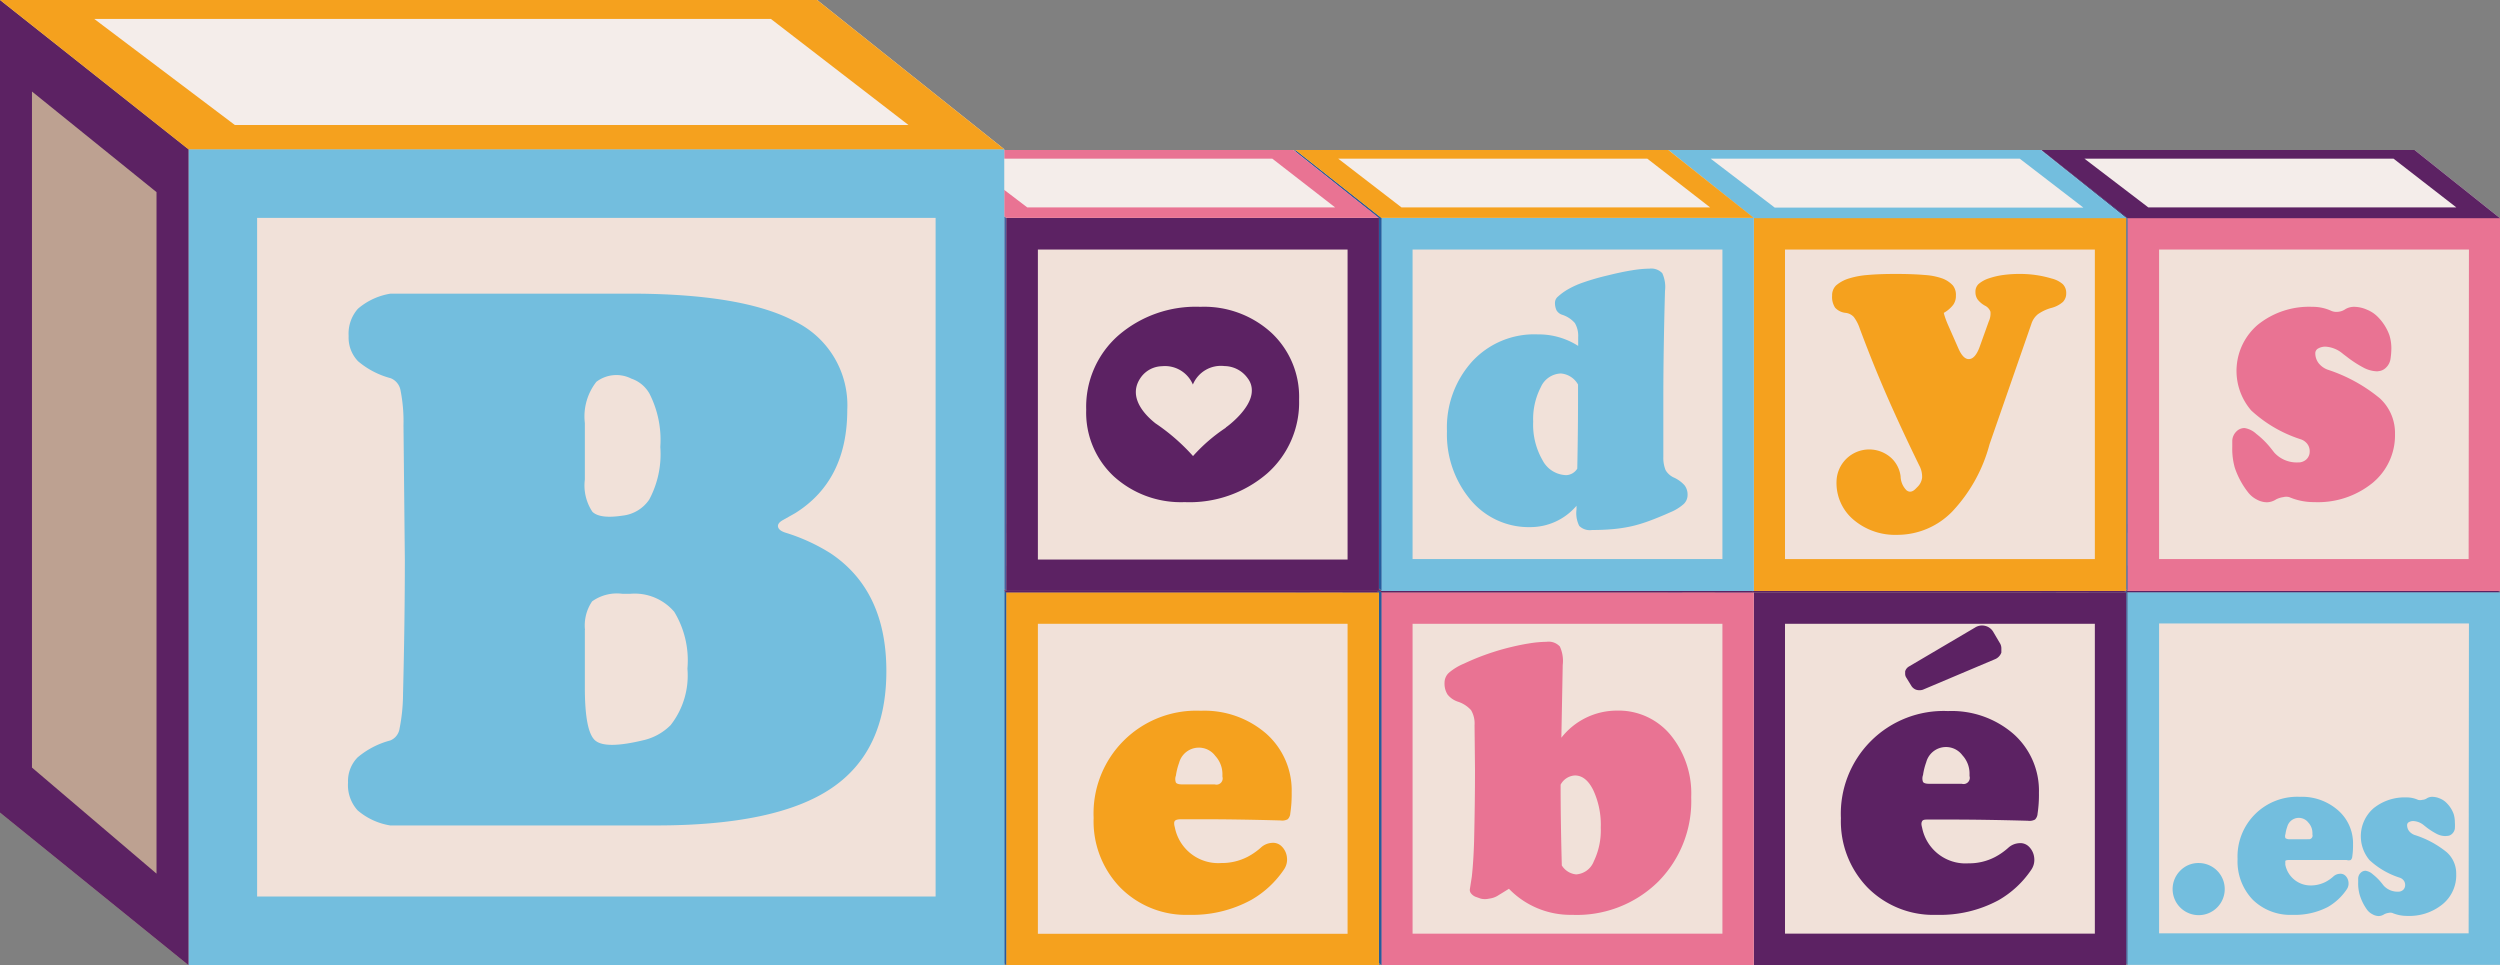 <svg id="Capa_1" data-name="Capa 1" xmlns="http://www.w3.org/2000/svg" viewBox="0 0 165 63.7"><rect x="0" y="0" width="165" height="63.7" fill="#808080" stroke="none"/><defs><style>.cls-1{fill:#f1e1d9;}.cls-2{fill:#bda191;}.cls-3{fill:#73bede;}.cls-4{fill:#265c9d;}.cls-5{fill:#5c2263;}.cls-6{fill:#e97393;}.cls-7{fill:#bfafa1;}.cls-8{fill:#f5a11e;}.cls-9{fill:#f4edea;}.cls-10{fill:#46629f;}</style></defs><title>LOGOTIPO</title><rect class="cls-1" x="140.41" y="39.09" width="24.59" height="24.59"/><polygon class="cls-2" points="140.41 39.09 134.73 34.59 134.73 59.08 140.41 63.68 140.41 39.09"/><polygon class="cls-2" points="140.41 39.09 134.73 34.59 159.36 34.59 165 39.09 140.41 39.09"/><path class="cls-3" d="M143.91,50.7V75.3H168.5V50.7Zm22.52,22.52H146V52.77h20.45Z" transform="translate(-3.5 -11.62)"/><path class="cls-4" d="M138.23,46.21V70.7l5.68,4.6V50.7Zm4.72,26.34-3.75-3.18V49l3.75,3Z" transform="translate(-3.5 -11.62)"/><path class="cls-5" d="M162.86,46.21H138.23l5.68,4.5H168.5Zm-21.79.57h20.4L165.62,50H145.29Z" transform="translate(-3.5 -11.62)"/><path class="cls-3" d="M148.63,68.58a1.72,1.72,0,1,1-1.23.5A1.67,1.67,0,0,1,148.63,68.58Z" transform="translate(-3.5 -11.62)"/><path class="cls-3" d="M154.82,72a3.55,3.55,0,0,1-2.64-1,3.65,3.65,0,0,1-1-2.68,3.94,3.94,0,0,1,4.11-4.11,3.61,3.61,0,0,1,2.51.88,2.89,2.89,0,0,1,1,2.26,4.83,4.83,0,0,1-.05.8.35.35,0,0,1-.1.23.45.45,0,0,1-.27,0q-1.68,0-3,0h-.81q-.19,0-.24.06s0,.12,0,.25A1.7,1.7,0,0,0,156,70.06a2.15,2.15,0,0,0,1-.24,2.53,2.53,0,0,0,.5-.35.67.67,0,0,1,.42-.18.47.47,0,0,1,.38.13h0a.69.69,0,0,1,.2.43.67.67,0,0,1-.11.46,3.77,3.77,0,0,1-1.25,1.17A4.72,4.72,0,0,1,154.82,72Zm1-5a.24.24,0,0,0,.3-.3v-.1a1,1,0,0,0-.27-.69.79.79,0,0,0-1.39.27,2.43,2.43,0,0,0-.12.49.38.38,0,0,0,0,.27s.11.07.23.07h1.24Z" transform="translate(-3.5 -11.62)"/><path class="cls-3" d="M164.89,66.8a1.26,1.26,0,0,1-.54-.13,4.55,4.55,0,0,1-.72-.46l-.15-.12a1.18,1.18,0,0,0-.69-.28.57.57,0,0,0-.3.07.21.21,0,0,0-.12.18.65.65,0,0,0,.13.41.83.83,0,0,0,.37.26A6.38,6.38,0,0,1,165,67.88a1.88,1.88,0,0,1,.61,1.42,2.47,2.47,0,0,1-.9,2,3.47,3.47,0,0,1-2.33.77,2.51,2.51,0,0,1-1-.2.46.46,0,0,0-.23,0,.92.92,0,0,0-.29.09h0a.69.69,0,0,1-.37.12h0a.87.87,0,0,1-.41-.12,1,1,0,0,1-.34-.28,3.31,3.31,0,0,1-.5-1,2.74,2.74,0,0,1-.1-.83v-.26a.54.54,0,0,1,.16-.36.45.45,0,0,1,.33-.14h0a.9.9,0,0,1,.47.23,3.44,3.44,0,0,1,.57.56l.16.2a1.23,1.23,0,0,0,.94.39.47.47,0,0,0,.34-.12.43.43,0,0,0,.13-.32.48.48,0,0,0-.09-.29.54.54,0,0,0-.26-.19,5.32,5.32,0,0,1-2-1.16,2.45,2.45,0,0,1,.27-3.43,3.27,3.27,0,0,1,2.18-.71,1.78,1.78,0,0,1,.75.16.53.53,0,0,0,.28,0,.6.6,0,0,0,.27-.08.68.68,0,0,1,.39-.12,1.3,1.3,0,0,1,.5.11,1.27,1.27,0,0,1,.43.28,2,2,0,0,1,.48.74,1.79,1.79,0,0,1,.08.54,2.89,2.89,0,0,1,0,.43.58.58,0,0,1-.18.34.48.48,0,0,1-.33.14Z" transform="translate(-3.5 -11.62)"/><rect class="cls-1" x="115.74" y="39.11" width="24.59" height="24.59"/><polygon class="cls-2" points="115.74 39.1 110.06 34.6 110.06 59.1 115.74 63.7 115.74 39.1"/><polygon class="cls-2" points="115.74 39.1 110.06 34.6 134.69 34.6 140.33 39.1 115.74 39.1"/><path class="cls-5" d="M119.24,50.72V75.32h24.59V50.72Zm22.52,22.52H121.31V52.79h20.45Z" transform="translate(-3.5 -11.62)"/><path class="cls-4" d="M113.56,46.22v24.5l5.68,4.6V50.72Zm4.72,26.34-3.75-3.18V49l3.75,3Z" transform="translate(-3.5 -11.62)"/><path class="cls-5" d="M138.19,46.22H113.56l5.68,4.5h24.59Zm-21.79.57h20.4L141,50H120.63Z" transform="translate(-3.5 -11.62)"/><path class="cls-5" d="M131.32,72a6.12,6.12,0,0,1-4.55-1.79A6.28,6.28,0,0,1,125,65.62a6.78,6.78,0,0,1,7.07-7.07,6.22,6.22,0,0,1,4.32,1.51,5,5,0,0,1,1.68,3.88,8.33,8.33,0,0,1-.09,1.38.6.6,0,0,1-.17.39.77.77,0,0,1-.47.08q-2.9-.08-5.17-.08h-1.39c-.22,0-.36,0-.42.11s-.06.21,0,.43a2.92,2.92,0,0,0,3.06,2.35,3.7,3.7,0,0,0,1.76-.42,4.36,4.36,0,0,0,.86-.6,1.16,1.16,0,0,1,.72-.31.8.8,0,0,1,.65.23h0a1.19,1.19,0,0,1,.35.75,1.15,1.15,0,0,1-.2.78,6.5,6.5,0,0,1-2.15,2A8.13,8.13,0,0,1,131.32,72Zm-2-15.65a.46.46,0,0,1-.08-.27l0-.15a.55.55,0,0,1,.25-.32l4.36-2.57a.86.86,0,0,1,.68-.11.85.85,0,0,1,.54.42l.4.68a.68.68,0,0,1,.12.42l0,.24a.75.75,0,0,1-.45.45l-4.73,2a.73.73,0,0,1-.45,0,.61.61,0,0,1-.32-.27Zm3.66,7a.41.41,0,0,0,.51-.51v-.18a1.78,1.78,0,0,0-.47-1.19,1.35,1.35,0,0,0-2.39.46,4.19,4.19,0,0,0-.21.84.65.65,0,0,0,0,.46c.06.08.19.12.4.12H133Z" transform="translate(-3.5 -11.62)"/><rect class="cls-1" x="91.16" y="39.11" width="24.59" height="24.59"/><polygon class="cls-2" points="91.16 39.1 85.48 34.6 85.48 59.1 91.16 63.7 91.16 39.1"/><polygon class="cls-2" points="91.16 39.1 85.48 34.6 110.11 34.6 115.75 39.1 91.16 39.1"/><path class="cls-6" d="M94.66,50.72V75.32h24.59V50.72Zm22.52,22.52H96.73V52.79h20.45Z" transform="translate(-3.5 -11.62)"/><path class="cls-4" d="M89,46.22v24.5l5.68,4.6V50.72ZM93.7,72.56l-3.75-3.18V49l3.75,3Z" transform="translate(-3.5 -11.62)"/><path class="cls-5" d="M113.61,46.22H89l5.68,4.5h24.59Zm-21.79.57h20.4L116.37,50H96Z" transform="translate(-3.5 -11.62)"/><path class="cls-6" d="M100.82,59.49a1.73,1.73,0,0,0-.23-1,2,2,0,0,0-.87-.56,1.45,1.45,0,0,1-.68-.47,1.34,1.34,0,0,1-.2-.78.89.89,0,0,1,.28-.65,3.7,3.7,0,0,1,1-.61q.68-.32,1.34-.56t1.32-.42q.91-.24,1.61-.35a7.55,7.55,0,0,1,1.18-.11,1,1,0,0,1,.88.31,2.27,2.27,0,0,1,.19,1.22l-.09,4.8a4.65,4.65,0,0,1,3.66-1.79,4.45,4.45,0,0,1,3.54,1.6,6.1,6.1,0,0,1,1.37,4.12,7.54,7.54,0,0,1-2.19,5.58A7.65,7.65,0,0,1,107.26,72a5.66,5.66,0,0,1-4.17-1.72l-.78.48a1.43,1.43,0,0,1-.53.17,1.2,1.2,0,0,1-.55,0l-.28-.1a.73.73,0,0,1-.34-.22.37.37,0,0,1-.1-.3l.13-.83q.11-1,.15-2.33.06-2.58.06-4.72Zm6.7,9.84a1.34,1.34,0,0,0,1.17-.86,4.71,4.71,0,0,0,.46-2.22,5.42,5.42,0,0,0-.48-2.45q-.48-1-1.23-1a1.14,1.14,0,0,0-.94.61q0,2.4.08,5.33A1.25,1.25,0,0,0,107.53,69.33Z" transform="translate(-3.5 -11.62)"/><rect class="cls-1" x="66.41" y="39.11" width="24.59" height="24.59"/><polygon class="cls-7" points="66.41 39.1 60.73 34.6 60.73 59.1 66.41 63.7 66.41 39.1"/><polygon class="cls-2" points="66.41 39.1 60.73 34.6 85.36 34.6 91 39.1 66.41 39.1"/><path class="cls-8" d="M69.91,50.72V75.32H94.51V50.72ZM92.44,73.25H72V52.79H92.44Z" transform="translate(-3.5 -11.62)"/><path class="cls-4" d="M64.23,46.22v24.5l5.68,4.6V50.72ZM69,72.56,65.2,69.38V49L69,52Z" transform="translate(-3.5 -11.62)"/><path class="cls-5" d="M88.86,46.22H64.23l5.68,4.5H94.51Zm-21.79.57h20.4L91.62,50H71.3Z" transform="translate(-3.5 -11.62)"/><path class="cls-8" d="M82,72a6.12,6.12,0,0,1-4.55-1.79,6.28,6.28,0,0,1-1.77-4.61,6.78,6.78,0,0,1,7.07-7.07,6.22,6.22,0,0,1,4.32,1.51,5,5,0,0,1,1.68,3.88,8.33,8.33,0,0,1-.09,1.38.6.6,0,0,1-.17.39.77.77,0,0,1-.47.08q-2.9-.08-5.17-.08H81.46q-.33,0-.42.11t0,.43a2.92,2.92,0,0,0,3.06,2.35,3.7,3.7,0,0,0,1.76-.42,4.36,4.36,0,0,0,.86-.6,1.16,1.16,0,0,1,.72-.31.8.8,0,0,1,.65.23h0a1.19,1.19,0,0,1,.35.75,1.15,1.15,0,0,1-.2.78,6.5,6.5,0,0,1-2.15,2A8.13,8.13,0,0,1,82,72Zm1.67-8.61a.41.41,0,0,0,.51-.51v-.18a1.78,1.78,0,0,0-.47-1.19,1.35,1.35,0,0,0-2.39.46,4.17,4.17,0,0,0-.21.84.65.65,0,0,0,0,.46q.09.12.4.12h2.13Z" transform="translate(-3.5 -11.62)"/><rect class="cls-1" x="140.41" y="14.4" width="24.59" height="24.59"/><polygon class="cls-2" points="140.41 14.4 134.73 9.9 134.73 34.4 140.41 39 140.41 14.4"/><polygon class="cls-9" points="140.41 14.4 134.73 9.9 159.36 9.9 165 14.4 140.41 14.4"/><path class="cls-6" d="M143.91,26V50.62H168.5V26Zm22.52,22.52H146V28.09h20.45Z" transform="translate(-3.5 -11.62)"/><path class="cls-4" d="M138.23,21.52V46l5.68,4.6V26Zm4.72,26.34-3.75-3.18V24.28l3.75,3Z" transform="translate(-3.5 -11.62)"/><path class="cls-5" d="M162.86,21.52H138.23l5.68,4.5H168.5Zm-21.79.57h20.4l4.15,3.22H145.29Z" transform="translate(-3.5 -11.62)"/><path class="cls-6" d="M160.45,36.13a2.07,2.07,0,0,1-.89-.21,7.51,7.51,0,0,1-1.18-.76l-.25-.19A1.94,1.94,0,0,0,157,34.5a.94.94,0,0,0-.5.12.35.35,0,0,0-.19.3,1.08,1.08,0,0,0,.22.67,1.36,1.36,0,0,0,.6.43,10.51,10.51,0,0,1,3.44,1.89,3.1,3.1,0,0,1,1,2.34,4.07,4.07,0,0,1-1.49,3.25,5.72,5.72,0,0,1-3.83,1.26,4.13,4.13,0,0,1-1.66-.33.77.77,0,0,0-.39,0,1.52,1.52,0,0,0-.48.15h0a1.14,1.14,0,0,1-.61.19h0a1.43,1.43,0,0,1-.68-.19,1.69,1.69,0,0,1-.56-.47A5.44,5.44,0,0,1,151,42.5a4.51,4.51,0,0,1-.17-1.37v-.43a.9.9,0,0,1,.26-.59.75.75,0,0,1,.55-.24h0a1.48,1.48,0,0,1,.77.38,5.67,5.67,0,0,1,.94.92l.26.33a2,2,0,0,0,1.55.64.78.78,0,0,0,.56-.2.7.7,0,0,0,.22-.53.79.79,0,0,0-.15-.48.89.89,0,0,0-.42-.31,8.76,8.76,0,0,1-3.29-1.91,4,4,0,0,1,.44-5.66,5.39,5.39,0,0,1,3.59-1.18,2.93,2.93,0,0,1,1.24.26.87.87,0,0,0,.45.07,1,1,0,0,0,.44-.14,1.11,1.11,0,0,1,.65-.19,2.14,2.14,0,0,1,.83.19,2.09,2.09,0,0,1,.7.46,3.3,3.3,0,0,1,.78,1.22,2.94,2.94,0,0,1,.13.88,4.76,4.76,0,0,1-.06.71,1,1,0,0,1-.3.56.79.79,0,0,1-.55.23Z" transform="translate(-3.5 -11.62)"/><rect class="cls-1" x="115.74" y="14.4" width="24.59" height="24.59"/><polygon class="cls-2" points="115.74 14.4 110.06 9.9 110.06 34.4 115.74 39 115.74 14.4"/><polygon class="cls-9" points="115.74 14.4 110.06 9.9 134.69 9.9 140.33 14.4 115.74 14.4"/><path class="cls-8" d="M119.24,26V50.62h24.59V26Zm22.52,22.52H121.31V28.09h20.45Z" transform="translate(-3.5 -11.62)"/><path class="cls-4" d="M113.56,21.52V46l5.68,4.6V26Zm4.72,26.34-3.75-3.18V24.28l3.75,3Z" transform="translate(-3.5 -11.62)"/><path class="cls-3" d="M138.19,21.52H113.56l5.68,4.5h24.59Zm-21.79.57h20.4L141,25.32H120.63Z" transform="translate(-3.5 -11.62)"/><path class="cls-8" d="M137.57,33l-2.76,7.94a10.31,10.31,0,0,1-2.46,4.44,5.06,5.06,0,0,1-3.64,1.54,4.24,4.24,0,0,1-2.88-1,3.17,3.17,0,0,1-1.12-2.51,2.16,2.16,0,0,1,3.66-1.52,2,2,0,0,1,.57,1.17,1.35,1.35,0,0,0,.39.92q.3.23.63-.13l.1-.1a1,1,0,0,0,.3-.62,1.55,1.55,0,0,0-.19-.79q-1.59-3.26-2.62-5.73-.63-1.5-1.3-3.29a2.68,2.68,0,0,0-.4-.78.87.87,0,0,0-.53-.27,1.08,1.08,0,0,1-.7-.34,1.28,1.28,0,0,1-.2-.8h0a.9.9,0,0,1,.26-.67,2.36,2.36,0,0,1,.88-.47,5.5,5.5,0,0,1,1.19-.22q.76-.07,1.87-.07t1.92.07a4.32,4.32,0,0,1,1.13.22,1.81,1.81,0,0,1,.72.47,1,1,0,0,1,.2.67h0a1,1,0,0,1-.18.61,2.05,2.05,0,0,1-.62.53s.06.3.3.84l.67,1.52h0q.32.72.71.69t.67-.76l.62-1.73a1.22,1.22,0,0,0,.11-.64.73.73,0,0,0-.37-.4,1.55,1.55,0,0,1-.48-.41.84.84,0,0,1-.14-.49h0a.69.69,0,0,1,.2-.52,2,2,0,0,1,.69-.38,5,5,0,0,1,.94-.22,8,8,0,0,1,1.13-.07,7.19,7.19,0,0,1,2.06.3,1.76,1.76,0,0,1,.75.38.82.82,0,0,1,.22.6.79.79,0,0,1-.22.57,1.84,1.84,0,0,1-.75.39,2.85,2.85,0,0,0-.9.42A1.33,1.33,0,0,0,137.57,33Z" transform="translate(-3.5 -11.62)"/><rect class="cls-1" x="91.16" y="14.4" width="24.59" height="24.59"/><polygon class="cls-2" points="91.16 14.4 85.48 9.9 85.48 34.4 91.16 39 91.16 14.4"/><polygon class="cls-9" points="91.16 14.4 85.48 9.9 110.11 9.9 115.75 14.4 91.16 14.4"/><path class="cls-3" d="M94.66,26V50.62h24.59V26Zm22.52,22.52H96.73V28.09h20.45Z" transform="translate(-3.5 -11.62)"/><path class="cls-4" d="M89,21.52V46l5.68,4.6V26ZM93.7,47.86l-3.75-3.18V24.28l3.75,3Z" transform="translate(-3.5 -11.62)"/><path class="cls-8" d="M113.61,21.52H89L94.66,26h24.59Zm-21.79.57h20.4l4.15,3.22H96Z" transform="translate(-3.5 -11.62)"/><path class="cls-3" d="M104.51,46.41a5,5,0,0,1-3.93-1.77A6.72,6.72,0,0,1,99,40.08a6.49,6.49,0,0,1,1.66-4.6A5.57,5.57,0,0,1,105,33.69a4.84,4.84,0,0,1,2.66.76v-.59a1.66,1.66,0,0,0-.22-.92,1.87,1.87,0,0,0-.85-.55.67.67,0,0,1-.36-.29,1.15,1.15,0,0,1-.1-.54h0a.53.53,0,0,1,.19-.36,3.85,3.85,0,0,1,.64-.47,5.77,5.77,0,0,1,1.07-.48,15.6,15.6,0,0,1,1.57-.45q.92-.23,1.61-.34a7.77,7.77,0,0,1,1.16-.11,1,1,0,0,1,.84.3,2.17,2.17,0,0,1,.18,1.17q-.11,4-.11,7.15l0,3.8a2.17,2.17,0,0,0,.15.88,1.21,1.21,0,0,0,.55.49,2.11,2.11,0,0,1,.7.51,1,1,0,0,1,.2.64.82.82,0,0,1-.26.6,3.1,3.1,0,0,1-.88.54q-.76.34-1.39.57a9.77,9.77,0,0,1-1.11.34,10,10,0,0,1-1.26.2q-.66.06-1.4.06a1,1,0,0,1-.85-.27,1.89,1.89,0,0,1-.18-1.09V45A4,4,0,0,1,104.51,46.41Zm2-10.14a1.5,1.5,0,0,0-1.31.89,4.6,4.6,0,0,0-.51,2.3,4.68,4.68,0,0,0,.61,2.52,1.82,1.82,0,0,0,1.58,1,.9.9,0,0,0,.72-.43q.05-2.5.05-4.57V37A1.43,1.43,0,0,0,106.52,36.27Z" transform="translate(-3.5 -11.62)"/><rect class="cls-1" x="66.41" y="14.4" width="24.59" height="24.59"/><polygon class="cls-2" points="66.41 14.4 60.73 9.9 60.73 34.4 66.41 39 66.41 14.4"/><polygon class="cls-9" points="66.41 14.4 60.73 9.9 85.36 9.9 91 14.4 66.41 14.4"/><path class="cls-5" d="M69.91,26V50.62H94.51V26ZM92.44,48.55H72V28.09H92.44Z" transform="translate(-3.5 -11.62)"/><path class="cls-10" d="M64.23,21.52V46l5.68,4.6V26ZM69,47.86,65.2,44.67V24.28l3.75,3Z" transform="translate(-3.5 -11.62)"/><path class="cls-6" d="M88.86,21.52H64.23L69.91,26H94.51Zm-21.79.57h20.4l4.15,3.22H71.3Z" transform="translate(-3.5 -11.62)"/><path class="cls-5" d="M87.42,33.59a6.58,6.58,0,0,0-4.7-1.72,7.81,7.81,0,0,0-5.42,1.9,6.27,6.27,0,0,0-2.11,4.89A5.75,5.75,0,0,0,77,43.05a6.58,6.58,0,0,0,4.69,1.71,7.84,7.84,0,0,0,5.44-1.89A6.25,6.25,0,0,0,89.24,38,5.79,5.79,0,0,0,87.42,33.59Zm-3,6.25a11.08,11.08,0,0,0-2.18,1.88,13.24,13.24,0,0,0-2.48-2.16c-.44-.35-2-1.67-.92-3.09a1.77,1.77,0,0,1,1.35-.68A2,2,0,0,1,82.23,37a2,2,0,0,1,2.08-1.22,1.91,1.91,0,0,1,1.54.81,1.29,1.29,0,0,1,.27.83C86.11,38.6,84.47,39.8,84.39,39.84Z" transform="translate(-3.5 -11.62)"/><rect class="cls-1" x="12.43" y="9.85" width="53.85" height="53.85"/><polygon class="cls-2" points="12.44 9.85 0 0 0 53.63 12.44 63.7 12.44 9.85"/><polygon class="cls-9" points="12.44 9.85 0 0 53.93 0 66.28 9.85 12.44 9.85"/><path class="cls-3" d="M15.94,21.47V75.32H69.78V21.47ZM65.25,70.79H20.47V26H65.25Z" transform="translate(-3.5 -11.62)"/><path class="cls-3" d="M30.1,57.42q.12-4.81.12-8.85l-.09-8.87a10.56,10.56,0,0,0-.2-2.34,1.06,1.06,0,0,0-.65-.78,5.47,5.47,0,0,1-2.15-1.12,2.25,2.25,0,0,1-.62-1.66A2.48,2.48,0,0,1,27.12,32a4.36,4.36,0,0,1,2.16-1h15.8q7.45,0,10.9,1.84a6.15,6.15,0,0,1,3.44,5.83q0,4.67-3.44,6.82l-.8.45q-.38.21-.33.45t.47.38a12.44,12.44,0,0,1,3,1.37Q62,50.6,62,55.91t-3.65,7.75Q54.72,66.1,46.82,66.1H29.26a4.36,4.36,0,0,1-2.16-1,2.48,2.48,0,0,1-.63-1.83,2.24,2.24,0,0,1,.63-1.66,5.5,5.5,0,0,1,2.16-1.12,1,1,0,0,0,.61-.78A12,12,0,0,0,30.1,57.42Zm12-17.88v3.73a3.14,3.14,0,0,0,.5,2.13q.5.48,2,.25a2.44,2.44,0,0,0,1.75-1.06,6.35,6.35,0,0,0,.73-3.47,6.72,6.72,0,0,0-.71-3.51,2.16,2.16,0,0,0-1.2-1,2.18,2.18,0,0,0-2.31.21A3.71,3.71,0,0,0,42.1,39.54Zm0,13.66V57q0,2.88.67,3.48t3.17,0a3.71,3.71,0,0,0,1.82-1,5.31,5.31,0,0,0,1.11-3.73A6.18,6.18,0,0,0,48,52a3.43,3.43,0,0,0-2.9-1.19h-.52a2.82,2.82,0,0,0-2,.5A2.82,2.82,0,0,0,42.11,53.2Z" transform="translate(-3.5 -11.62)"/><path class="cls-5" d="M3.5,11.62V65.25L15.94,75.32V21.47ZM13.83,69.28l-8.22-7V17.66l8.22,6.64Z" transform="translate(-3.5 -11.62)"/><path class="cls-8" d="M57.43,11.62H3.5l12.43,9.85H69.78ZM9.72,12.87H54.38l9.08,7H19Z" transform="translate(-3.5 -11.62)"/></svg>